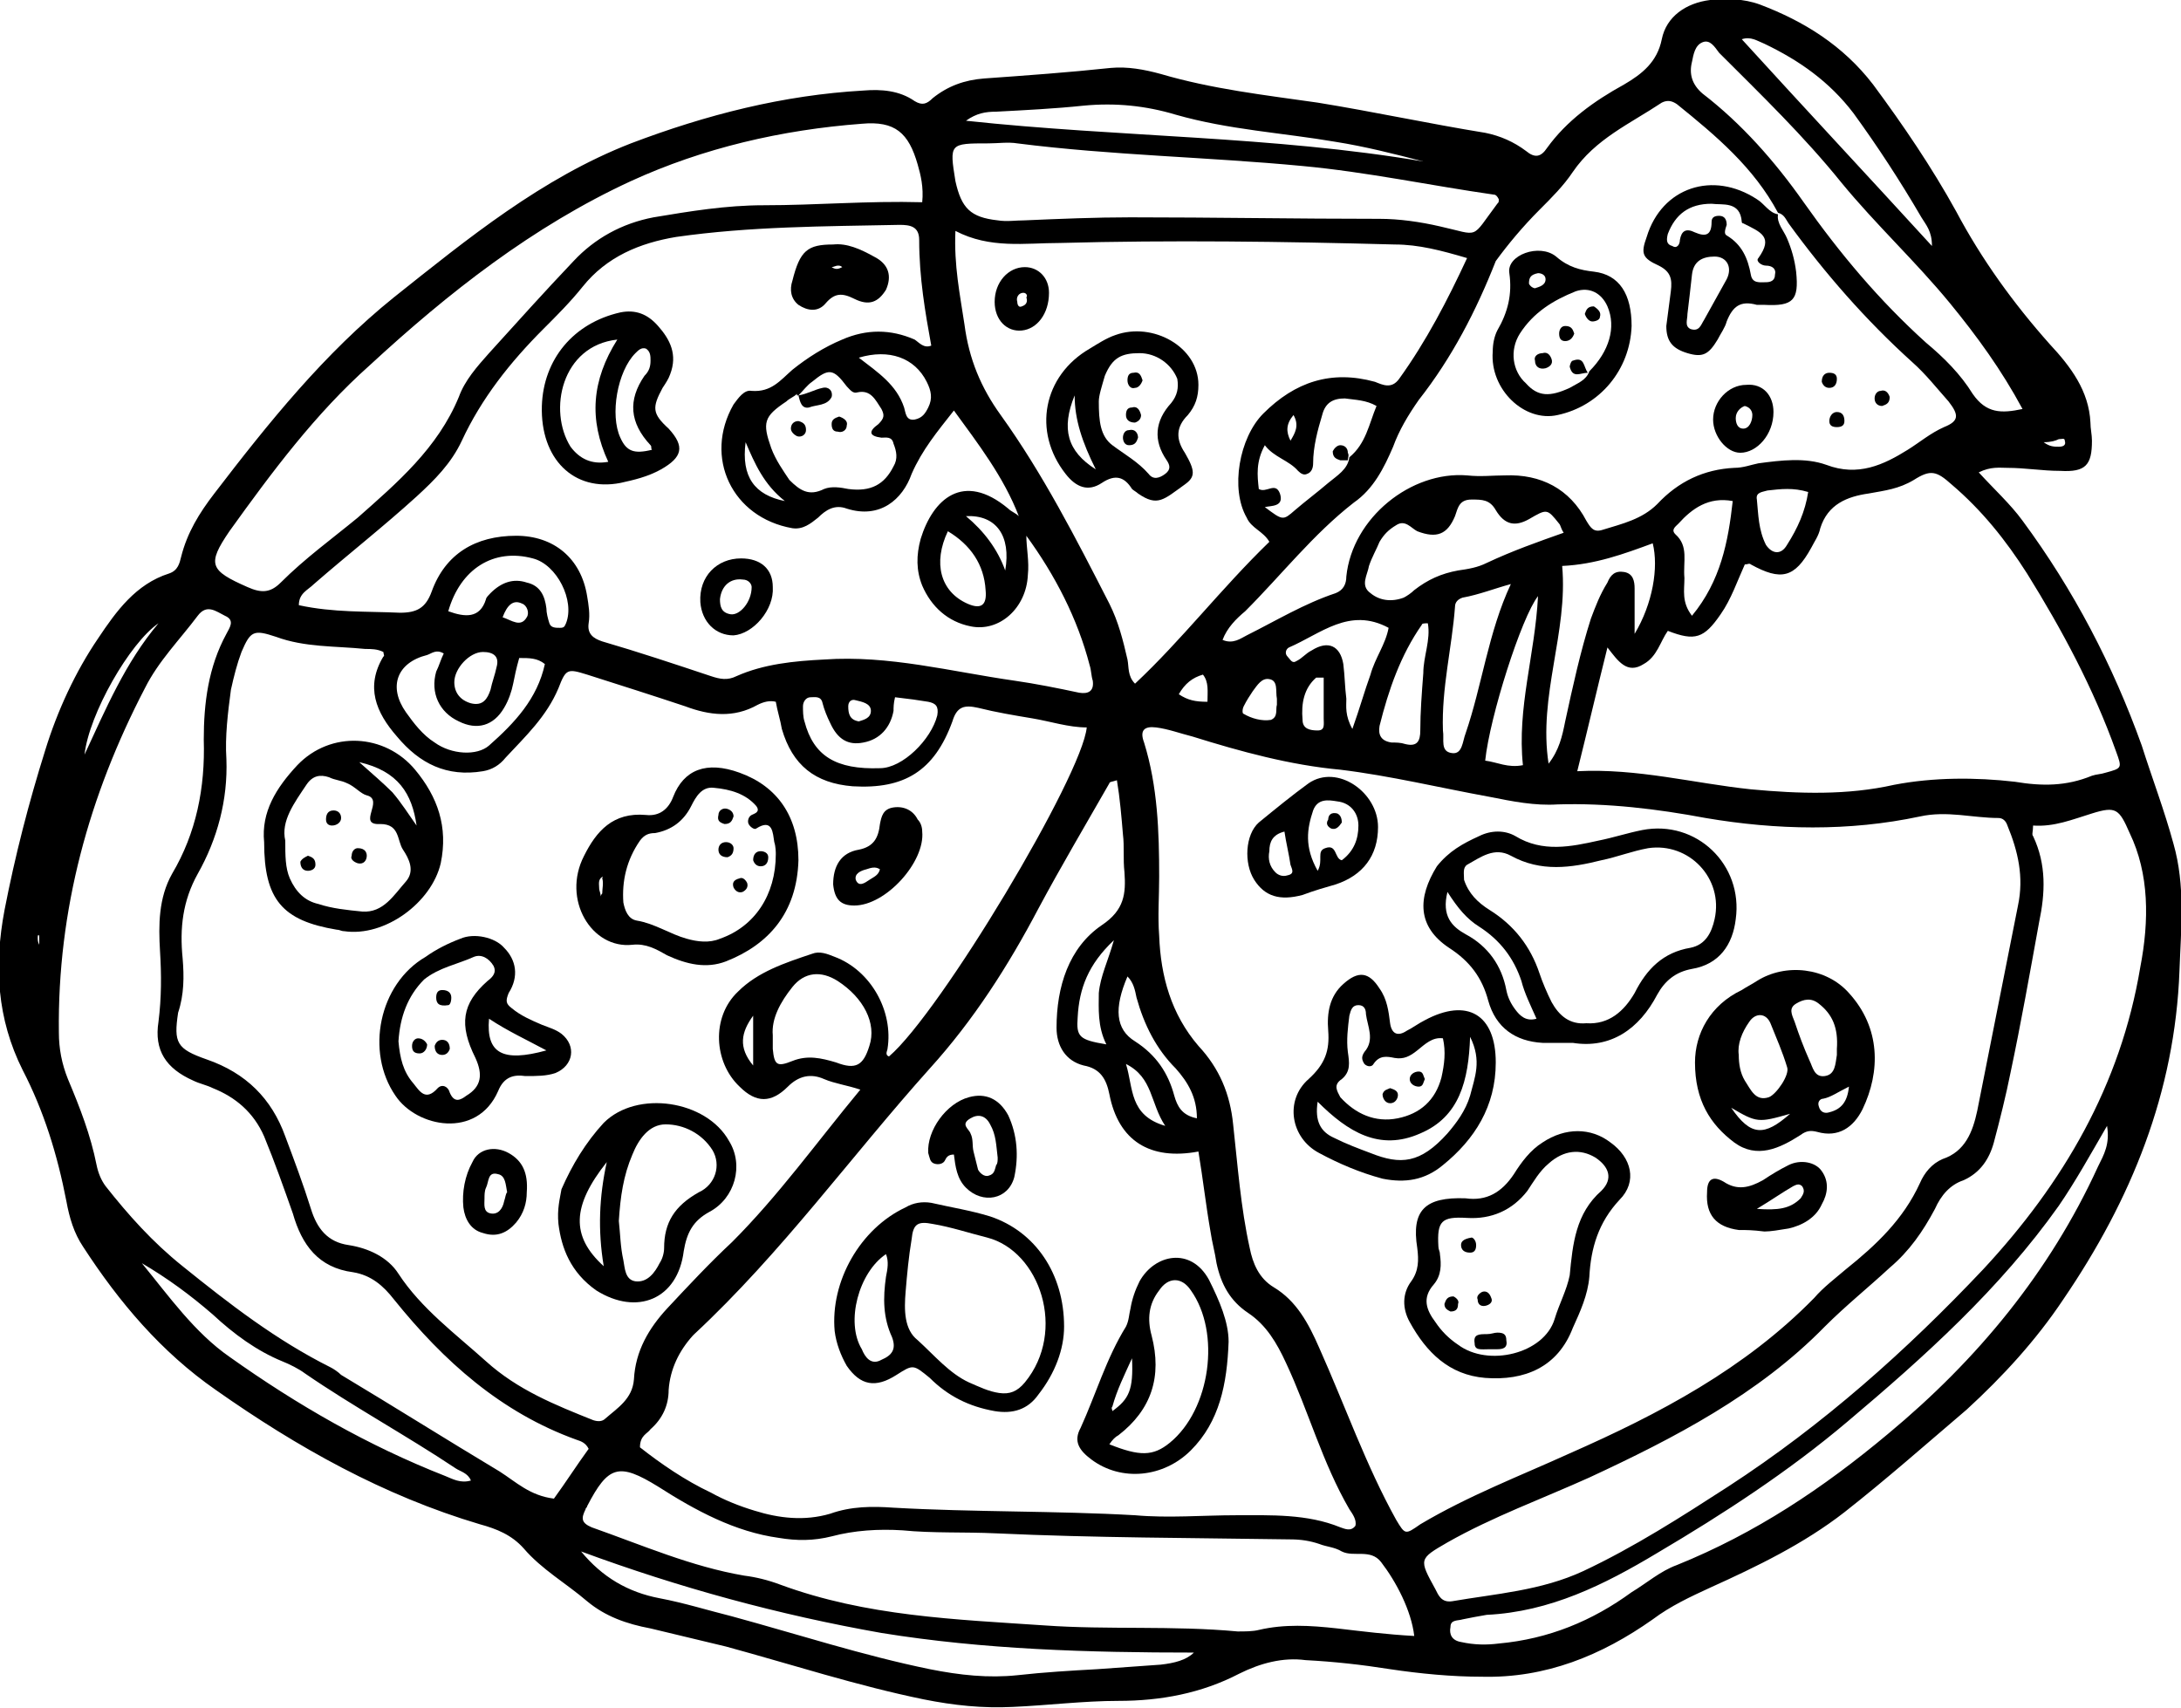 <?xml version="1.0" encoding="utf-8"?>
<!-- Generator: Adobe Illustrator 25.2.1, SVG Export Plug-In . SVG Version: 6.00 Build 0)  -->
<svg version="1.1" id="Ebene_1" xmlns="http://www.w3.org/2000/svg" xmlns:xlink="http://www.w3.org/1999/xlink" x="0px" y="0px"
	 width="144.5px" height="113.2px" viewBox="0 0 144.5 113.2" style="enable-background:new 0 0 144.5 113.2;" xml:space="preserve"
	>
<path d="M141.9,49.4c-1.9-5.3-4.5-10.3-7.9-14.9c-0.8-1.1-1.9-2.1-2.9-3.2c0.8-0.4,1.4-0.3,1.9-0.3c1.2,0,2.3,0.2,3.5,0.2
	c1.7,0.1,2.1-0.4,2.1-2c0-0.4-0.1-0.8-0.1-1.2c-0.1-2.1-1.3-3.7-2.7-5.2c-2.4-2.7-4.5-5.6-6.2-8.8c-1.6-2.9-3.5-5.7-5.5-8.4
	c-2-2.6-4.6-4.2-7.5-5.3c-1.1-0.4-2.2-0.4-3.3-0.3c-1.6,0.2-2.9,1.1-3.2,2.6c-0.3,1.5-1.3,2.3-2.5,3c-2,1.1-3.8,2.4-5.1,4.2
	c-0.4,0.6-0.8,0.7-1.4,0.2c-0.8-0.6-1.7-1-2.7-1.2C94.7,8.2,91,7.4,87.3,6.8c-3.5-0.5-7-0.9-10.4-1.9c-1.1-0.3-2.2-0.5-3.3-0.4
	C70.8,4.8,68,5,65.2,5.2c-1.3,0.1-2.4,0.5-3.4,1.3c-0.4,0.4-0.7,0.5-1.2,0.2c-1-0.7-2.2-0.8-3.4-0.7c-5.3,0.3-10.4,1.6-15.4,3.5
	c-5.9,2.3-10.8,6.3-15.7,10.2c-4.6,3.7-8.3,8.3-11.9,13c-1,1.3-1.8,2.6-2.2,4.2c-0.1,0.4-0.2,0.9-0.8,1.1c-2.2,0.7-3.5,2.5-4.7,4.3
	C5,44.5,3.8,47.1,3,49.7c-1.1,3.5-2,7-2.7,10.6c-0.7,3.7-0.5,7.2,1.2,10.6c1.4,2.7,2.3,5.6,2.9,8.7c0.2,1.1,0.5,2.1,1.1,3
	c2.4,3.7,5.2,7,8.8,9.5c5.4,3.8,11.1,7,17.5,8.9c1.1,0.3,2.1,0.7,2.9,1.6c1.2,1.4,2.8,2.3,4.2,3.5c1.2,1,2.6,1.5,4.2,1.8
	c1.7,0.4,3.3,0.8,5,1.2c4.4,1.2,8.7,2.6,13.1,3.5c2,0.4,3.9,0.6,5.9,0.5c2.3-0.1,4.7-0.4,7-0.4c2.8,0,5.5-0.5,8-1.8
	c1.4-0.7,2.9-1.1,4.4-0.9c1.9,0.1,3.7,0.3,5.6,0.6c2,0.3,4.1,0.5,6.1,0.5c4.2,0.1,7.9-1.4,11.3-3.8c1.2-0.9,2.5-1.5,3.8-2.1
	c3.1-1.4,6.2-2.9,8.9-5c2.8-2.2,5.4-4.5,8.1-6.8c2.4-2.2,4.6-4.6,6.4-7.3c4.5-6.6,7.4-13.7,7.7-21.8c0.1-2.8,0.4-5.6-0.4-8.4
	C143.4,53.7,142.6,51.6,141.9,49.4z M2.6,62.6C2.5,62.6,2.5,62.6,2.6,62.6c-0.1-0.2-0.1-0.3-0.1-0.5c0-0.2,0.1-0.2,0.1,0
	C2.6,62.3,2.6,62.4,2.6,62.6z M134.3,38c2.3,3.7,4.4,7.6,5.9,11.8c0.4,1.1,0.4,1.1-0.7,1.4c-0.3,0.1-0.6,0.1-0.9,0.2
	c-1.7,0.7-3.3,0.7-5.1,0.4c-2.6-0.3-5.4-0.3-8,0.2c-3.1,0.7-6.3,0.6-9.5,0.3c-3.8-0.4-7.5-1.4-11.5-1.2c0.7-2.8,1.3-5.4,2-8.2
	c0.7,0.9,1.3,1.8,2.4,1.1c0.9-0.5,1.1-1.5,1.6-2.2c1.8,0.7,2.4,0.5,3.5-1.1c0.7-1,1.1-2.2,1.6-3.3c0.2,0,0.3-0.1,0.4,0
	c2,1.1,2.9,0.9,4-1.1c0.2-0.4,0.5-0.8,0.6-1.3c0.5-1.6,1.8-2.1,3.2-2.3c1.1-0.2,2-0.3,3-0.9c1.1-0.7,1.5-0.6,2.5,0.3
	C131.3,33.8,132.9,35.8,134.3,38z M100.9,50.7c-1,0.2-1.7-0.2-2.5-0.3c0.3-2.9,2.4-9.5,3.5-10.9C101.7,43.4,100.5,46.9,100.9,50.7z
	 M96.4,40.2c0-0.3,0.2-0.5,0.5-0.6c1.1-0.2,2.1-0.6,3.2-0.9c-1.5,3.2-1.9,6.7-3,9.9c-0.2,0.5-0.2,1.4-0.9,1.3
	c-0.8-0.1-0.5-0.9-0.6-1.5C95.5,45.6,96.2,42.9,96.4,40.2z M98.5,37.3c-0.6,0.3-1.2,0.4-1.9,0.5c-1.1,0.2-2,0.6-2.9,1.3
	c-0.2,0.2-0.5,0.4-0.7,0.5c-0.8,0.3-1.6,0.2-2.2-0.3c-0.7-0.5-0.2-1.2-0.1-1.8c0.2-0.6,0.5-1.1,0.7-1.6c0.3-0.5,0.6-0.8,1.1-1.1
	c0.6-0.4,1,0.2,1.4,0.4c1.3,0.5,2,0.2,2.5-1c0.2-0.6,0.3-1.1,1.1-1.1c0.7,0,1.2,0,1.6,0.7c0.6,1,1.3,1.1,2.2,0.6
	c1.2-0.7,1.2-0.7,2,0.3c0.1,0.1,0.1,0.3,0.3,0.6C101.9,35.9,100.2,36.5,98.5,37.3z M86.9,43.1c-0.4,0.2-0.6,0.5-1,0.7
	c-0.3,0.2-0.4-0.1-0.6-0.3c-0.2-0.2-0.1-0.5,0.1-0.6c2.1-0.9,4-2.7,6.6-1.3c-0.2,1.1-0.9,2-1.2,3.1c-0.4,1.1-0.7,2.2-1.2,3.6
	c-0.5-0.9-0.4-1.5-0.4-2c-0.1-0.8-0.1-1.5-0.2-2.3C88.8,42.8,88,42.4,86.9,43.1z M87.3,48.4c-0.5,0-1-0.1-1-0.7
	c-0.1-1.1,0.1-2.1,0.9-2.8c0.2,0,0.3,0,0.5,0c0,0.9,0,1.8,0,2.7C87.7,48,87.8,48.4,87.3,48.4z M91.4,48.1c0.6-2.4,1.4-4.7,2.8-6.7
	c0-0.1,0.2-0.1,0.4-0.1c0.2,1.1-0.3,2.2-0.3,3.3c-0.1,1.3-0.2,2.6-0.2,3.8c0,0.7-0.2,1.1-1,0.9c-0.3-0.1-0.6-0.1-0.9-0.1
	C91.5,49.1,91.3,48.7,91.4,48.1z M103.5,37.5c2.2-0.1,4.1-0.8,6-1.5c0.4,1.6,0,4-1.2,6c0-1.2,0-2.1,0-3c0-0.5-0.1-1-0.7-1.1
	c-0.6-0.1-0.9,0.2-1.1,0.7c-0.5,0.8-0.8,1.6-1.1,2.4c-0.7,2.2-1.2,4.5-1.7,6.8c-0.2,1-0.4,1.9-1.1,2.8
	C101.9,46.1,103.9,41.9,103.5,37.5z M111,35.4c-0.3-0.3,0-0.5,0.2-0.7c0.9-1,2-1.8,3.6-1.5c-0.3,2.7-0.8,5.3-2.7,7.6
	c-0.7-0.9-0.5-1.7-0.5-2.5C111.5,37.2,111.9,36.2,111,35.4z M116.4,33.1c-0.1-0.5,0.4-0.5,0.7-0.6c0.9-0.1,1.7-0.2,2.7,0.1
	c-0.2,1.3-0.7,2.4-1.4,3.5c-0.4,0.7-1,0.6-1.4,0C116.5,35.1,116.5,34.1,116.4,33.1z M136.4,29.1c0.2,0,0.4-0.1,0.4,0.1
	c0.1,0.3-0.1,0.4-0.4,0.4c-0.3,0-0.6,0-1-0.3C135.9,29.3,136.2,29.2,136.4,29.1z M116.9,2.9c2.3,1.1,4.3,2.5,5.9,4.6
	c1.6,2.2,3.1,4.5,4.5,6.9c0.3,0.5,0.7,0.9,0.7,1.9c-4.3-4.7-8.5-9.2-12.6-13.7C116,2.4,116.4,2.7,116.9,2.9z M112.1,4.1
	c0.1-0.5,0.2-1.1,0.7-1.3c0.5-0.2,0.8,0.3,1.1,0.7c2.8,2.8,5.6,5.5,8.1,8.6c2.3,2.8,4.9,5.2,7.2,8c1.8,2.2,3.4,4.4,4.8,7
	c-1.4,0.3-2.4,0.3-3.3-1c-0.8-1.3-1.9-2.4-3.1-3.4c-3.1-2.8-5.7-5.9-8.1-9.3c-1.9-2.7-4.1-5.2-6.7-7.2
	C112.1,5.6,111.9,4.9,112.1,4.1z M102,13.9c0.8-0.8,1.6-1.6,2.2-2.5c1.5-2.2,3.8-3.2,5.9-4.6c0.4-0.2,0.7-0.1,1,0.1
	c2.6,2.1,5.1,4.2,6.7,7.2c0.4,0.1,0.5,0.4,0.7,0.7c2.4,3.3,5.1,6.4,8.2,9.2c0.9,0.8,1.6,1.7,2.4,2.6c0.7,0.9,0.7,1.3-0.3,1.7
	c-0.9,0.4-1.6,1-2.4,1.5c-1.6,1-3.3,1.8-5.4,1c-1.4-0.5-3-0.3-4.5-0.1c-0.5,0.1-1,0.3-1.6,0.3c-2,0.1-3.7,0.9-5.1,2.4
	c-1,1-2.3,1.3-3.6,1.7c-0.6,0.2-0.8-0.1-1.1-0.6c-1.1-2.1-3-3.1-5.4-3c-0.8,0-1.6,0.1-2.5,0c-3.7-0.3-7.6,2.8-8,6.7
	c0,0.5-0.2,0.9-0.7,1.1c-2.1,0.7-3.9,1.8-5.9,2.8c-0.4,0.2-0.9,0.6-1.6,0.3c0.3-0.8,0.9-1.4,1.5-1.9c2.4-2.4,4.5-5.1,7.2-7.2
	c1.3-0.9,2-2.3,2.6-3.7c0.4-1.1,1-2.1,1.7-3.1c2.2-2.8,3.8-5.9,5.1-9.2C99.9,16.2,100.9,15,102,13.9z M84.2,47.7
	c-0.6,0.1-1.3-0.1-1.8-0.4c-0.1,0-0.1-0.3,0-0.5c0.2-0.4,0.4-0.7,0.6-1c0.3-0.4,0.6-0.9,1.1-0.8c0.6,0.1,0.4,0.8,0.5,1.3
	c0,0.1,0,0.2,0,0.4C84.5,47,84.7,47.5,84.2,47.7z M75.2,45.3c-0.5-0.5-0.4-1.1-0.5-1.6c-0.3-1.3-0.6-2.5-1.2-3.7
	c-2.2-4.3-4.4-8.6-7.2-12.5c-1.3-1.8-2.1-3.7-2.4-6c-0.3-2-0.7-3.9-0.6-6.2c2.3,1.2,4.6,0.8,6.9,0.8c7.4-0.2,14.8-0.1,22.2,0.1
	c1.6,0,3.1,0.4,4.8,0.9c-1.3,2.8-2.7,5.5-4.5,8c-0.5,0.7-1.1,0.4-1.6,0.2c-2.9-0.8-5.3,0-7.4,2.1c-1.6,1.6-2.2,5-1.1,6.9
	c0.3,0.7,1.1,0.9,1.5,1.6C80.9,39,78.3,42.4,75.2,45.3z M80,46.5c-0.8,0-1.3-0.1-1.9-0.5c0.4-0.7,0.9-1.1,1.6-1.3
	C80.1,45.2,80,45.8,80,46.5z M12.1,63.5c-0.2-2,0-3.8,1-5.6c1.3-2.3,2-4.9,1.9-7.6c-0.1-1.5,0.1-3.1,0.3-4.6
	c0.2-0.9,0.4-1.7,0.7-2.5c0.6-1.4,0.8-1.5,2.3-1c1.9,0.7,3.9,0.6,5.9,0.8c0.4,0,0.8,0,1.2,0.2c0,0.1,0.1,0.3,0,0.3
	c-1.2,2-0.5,3.7,0.9,5.3c1.5,1.8,3.3,2.7,5.7,2.3c0.6-0.1,1.1-0.4,1.5-0.9c1.3-1.4,2.7-2.7,3.5-4.6c0.5-1.3,0.6-1.3,1.9-0.9
	c2.2,0.7,4.4,1.4,6.5,2.1c1.6,0.6,3.2,0.8,4.8-0.1c0.4-0.2,0.8-0.3,1.2-0.2c0.1,0.6,0.3,1.2,0.4,1.8c0.7,2.4,2.2,3.6,4.7,3.8
	c3.4,0.2,5.4-1,6.6-4.3c0.3-1,0.8-1.1,1.7-0.9c1.2,0.3,2.4,0.5,3.6,0.7c1.2,0.2,2.4,0.6,3.6,0.6c-0.3,3.2-9.7,18.9-13.1,21.8
	c-0.3-0.1-0.1-0.4-0.1-0.5c0.4-2.5-1.1-5.2-3.5-6.1c-0.5-0.2-1-0.4-1.5-0.2c-1.8,0.6-3.6,1.2-4.9,2.5c-1.8,1.7-1.6,4.7,0.1,6.3
	c1.1,1.1,2.1,1.1,3.2,0c0.7-0.7,1.5-0.9,2.4-0.5c0.7,0.3,1.5,0.4,2.4,0.7c-2.9,3.5-5.4,7-8.5,10.1c-1.5,1.4-2.9,2.9-4.3,4.4
	c-1.2,1.3-2.1,2.8-2.2,4.7c-0.1,1.3-1.1,1.9-1.9,2.6c-0.2,0.2-0.5,0.2-0.8,0.1c-2.5-1-5-2-7.1-3.9c-2-1.8-4.3-3.5-5.8-5.8
	c-0.7-1.1-2-1.7-3.3-1.9c-1.4-0.2-2.1-1.1-2.5-2.4c-0.5-1.6-1.1-3.2-1.7-4.8c-0.9-2.5-2.6-4.2-5.2-5.1c-2-0.7-2.2-1.1-1.9-3.1
	C12.2,65.9,12.2,64.7,12.1,63.5z M30.4,47.8c1.2,0.6,2.3,0.3,3-0.9c0.3-0.5,0.5-1.1,0.6-1.6c0.1-0.5,0.2-1,0.4-1.7
	c0.7,0,1.2,0,1.7,0.4c-0.5,2.3-2,3.9-3.7,5.4c-0.8,0.7-2.5,0.6-3.6-0.2c-0.8-0.5-1.4-1.3-1.9-2c-1.2-1.7-0.6-3.3,1.4-3.8
	c0.3-0.1,0.6-0.4,1.1-0.1c-0.2,0.4-0.3,0.8-0.5,1.2C28.5,45.9,29.1,47.2,30.4,47.8z M32.5,39.3c-0.1,0.1-0.3,0.3-0.3,0.4
	c-0.4,1.3-1.4,1.2-2.5,0.8c0.8-2.8,3-4.2,5.6-3.5c1.6,0.4,2.8,2.8,2.2,4.3c-0.1,0.2-0.1,0.3-0.4,0.3c-0.3,0-0.6,0-0.7-0.3
	c-0.1-0.3-0.2-0.7-0.2-1c-0.1-0.8-0.4-1.5-1.3-1.7C34,38.3,33.2,38.6,32.5,39.3z M34.9,40.9c-0.4,0.7-1,0.2-1.6,0
	c0.3-0.8,0.7-1.2,1.3-0.9C34.9,40.1,35.1,40.6,34.9,40.9z M32.9,44.2c-0.1,0.5-0.3,1-0.4,1.5c-0.2,0.6-0.5,1.1-1.3,0.9
	c-0.7-0.2-1.1-0.7-1.1-1.4c0-0.9,1-2,1.9-2C32.7,43.2,33.1,43.5,32.9,44.2z M57.2,49.2c1.1-0.2,1.8-1,2-2.1c0-0.2,0-0.5,0.1-0.9
	c0.9,0.1,1.6,0.2,2.2,0.3c0.5,0.1,0.7,0.3,0.6,0.9c-0.4,1.6-2.3,3.5-3.8,3.5c-2.9,0.1-4.4-0.8-5-3.1c-0.1-0.3-0.1-0.7-0.1-1
	c0-0.3,0.2-0.6,0.5-0.6c0.3,0,0.7-0.1,0.8,0.4c0.1,0.4,0.3,0.9,0.5,1.3C55.5,49,56.2,49.4,57.2,49.2z M56.2,46.8
	c0-0.3,0.2-0.5,0.5-0.4c0.4,0.1,1,0.2,1,0.7c0,0.5-0.5,0.6-0.8,0.7C56.3,47.7,56.2,47.3,56.2,46.8z M57.6,69.3
	c-0.4,1.3-0.9,1.6-2.2,1.1c-1-0.3-1.9-0.5-2.9-0.1c-1,0.4-1.2,0.3-1.3-0.8c0-0.2,0-0.5,0-0.9c-0.1-1.1,0.5-2.2,1.3-3.2
	c0.8-1,1.9-1.1,3-0.4C57.2,66.1,58.1,67.8,57.6,69.3z M49.9,70.6c-1-1.2-0.8-2.2,0-3.3C49.9,68.4,49.9,69.4,49.9,70.6z M43.1,94.7
	c0.8-0.7,1.2-1.6,1.2-2.6c0.1-1.4,0.7-2.6,1.6-3.6c0,0,0.1-0.1,0.1-0.1c5.8-5.4,10.4-11.8,15.6-17.6c2.9-3.2,5.2-6.8,7.2-10.6
	c1.5-2.8,3.1-5.5,4.7-8.3c0-0.1,0.2-0.1,0.5-0.2c0.2,1.2,0.3,2.4,0.4,3.6c0.1,0.8,0,1.6,0.1,2.5c0.1,1.4,0,2.5-1.5,3.5
	c-2.2,1.5-3,4.1-3,6.8c0,1.2,0.6,2.2,1.8,2.5c1.1,0.2,1.5,0.9,1.7,1.9c0.6,3.1,2.7,4.4,5.9,3.8c0.3,1.8,0.5,3.6,0.8,5.3
	c0.1,0.7,0.3,1.4,0.4,2.1c0.3,1.4,0.9,2.5,2.1,3.3c1.2,0.8,1.9,2,2.5,3.3c1.5,3.2,2.4,6.6,4.2,9.7c0.2,0.3,0.5,0.7,0.4,1.1
	c-0.3,0.4-0.7,0.2-1,0.1c-2.2-0.9-4.6-0.8-6.9-0.8c-2.2,0-4.5,0.2-6.7,0c-5.3-0.3-10.7-0.2-16-0.5c-1.4-0.1-2.8-0.1-4.2,0.4
	c-1.7,0.5-3.4,0.3-5-0.2c-1-0.3-2-0.7-2.9-1.2c-1.7-0.8-3.3-1.9-4.7-3C42.4,95.1,42.9,95,43.1,94.7z M73.3,69.2
	c-1.8-0.3-2-0.5-1.9-1.8c0.1-1.9,0.7-3.5,2.4-5.1c-0.4,1.4-0.9,2.4-1,3.5C72.8,66.8,72.7,68,73.3,69.2z M74.6,70.5
	c1.8,0.9,1.6,2.6,2.6,4.1C74.8,73.9,75.1,72.1,74.6,70.5z M77.8,72.6c-0.4-1.5-1.2-2.7-2.6-3.6c-1.3-0.8-1.4-2.2-0.5-4.3
	c0.4,0.4,0.5,0.9,0.6,1.4c0.5,1.8,1.3,3.4,2.6,4.7c0.8,0.9,1.4,1.9,1.4,3.3C78.3,73.9,78,73.3,77.8,72.6z M84.8,32.7
	c-0.3-0.8-0.9,0-1.4-0.3c-0.1-0.9-0.2-1.8,0.4-2.9c0.6,0.8,1.6,1,2.2,1.7c0.2,0.2,0.4,0.3,0.6,0.2c0.3-0.1,0.4-0.4,0.4-0.7
	c0-1.1,0.3-2.2,0.6-3.2c0.2-0.8,0.7-1.1,1.5-1.1c0.7,0.1,1.4,0.1,2.1,0.5c-0.5,1.2-0.7,2.5-1.8,3.4c-0.1,0.8-0.8,1.2-1.4,1.7
	c-0.7,0.6-1.5,1.2-2.2,1.8c-0.8,0.7-0.8,0.7-2-0.2C84.2,33.5,85.1,33.6,84.8,32.7z M85.7,27.5c0.4,0.7,0.1,1.2-0.2,1.7
	C85.2,28.6,85.2,28.1,85.7,27.5z M66,7.4c1.9-0.1,3.9-0.2,5.8-0.4c2.1-0.2,4.1,0,6.1,0.6c3.5,1,7.1,1.2,10.6,1.8
	c1.9,0.3,3.9,0.8,5.8,1.3C84.3,9,74.2,9.1,64,8C64.7,7.5,65.3,7.4,66,7.4z M65.5,9.5c0.6,0,1.3-0.1,1.9,0c6.3,0.8,12.6,0.9,18.9,1.5
	c4.3,0.4,8.5,1.3,12.7,1.9c0.1,0,0.2,0.1,0.3,0.3c0,0.2,0,0.2-0.1,0.3c-1.8,2.4-1.1,2.1-3.8,1.5c-1.3-0.3-2.7-0.5-4-0.5
	c-5.5,0-11-0.1-16.5-0.1c-2.3,0-4.7,0.1-7,0.2c-0.6,0-1.2,0.1-1.8,0c-1.8-0.2-2.4-0.8-2.8-2.6C62.9,9.5,62.9,9.5,65.5,9.5z
	 M61.7,22.9c-0.5,0.2-0.8-0.2-1.1-0.4c-1.6-0.7-3.2-0.7-4.8,0c-1.2,0.5-2.3,1.2-3.3,2c-0.8,0.7-1.4,1.5-2.7,1.4
	c-0.5-0.1-0.9,0.5-1.2,0.9c-2,3.5-0.1,7.5,3.9,8.2c0.7,0.1,1.2-0.3,1.7-0.7c0.5-0.5,1.1-0.9,1.9-0.6c2.2,0.7,3.7-0.6,4.3-2.3
	c0.7-1.6,1.7-2.8,2.8-4.2c1.6,2.2,3.3,4.4,4.3,7c-0.2-0.2-0.5-0.3-0.7-0.5c-3-2.5-5-0.6-5.8,2c-0.3,1.1-0.3,2.1,0.1,3.1
	c0.6,1.4,1.7,2.4,3.2,2.7c1.9,0.4,3.7-1.2,3.8-3.4c0.1-0.9-0.1-1.8-0.1-2.6c1.9,2.6,3.4,5.5,4.2,8.6c0.1,0.3,0.1,0.7,0.2,1
	c0.1,0.7-0.3,0.9-0.9,0.8c-1.4-0.3-2.9-0.6-4.3-0.8c-4.2-0.6-8.3-1.7-12.6-1.4c-2,0.1-4,0.3-5.8,1.1c-0.6,0.3-1.1,0.2-1.7,0
	c-2.4-0.8-4.8-1.6-7.2-2.3c-0.6-0.2-1-0.5-0.9-1.2c0.1-0.6,0-1.2-0.1-1.8c-0.4-2.5-2.2-4-4.7-4c-2.7,0-4.7,1.2-5.6,3.7
	c-0.4,1.1-1,1.4-2.1,1.4c-2.2-0.1-4.4,0-6.7-0.5c0-0.8,0.6-1,1-1.4c2.3-2,4.6-3.8,6.8-5.8c1.2-1.1,2.3-2.2,3-3.7
	c1.3-2.8,3.2-5.2,5.4-7.4c0.9-0.9,1.8-1.8,2.6-2.8c1.6-2,3.8-2.9,6.2-3.3c4.9-0.7,9.8-0.7,14.8-0.8c0.7,0,1.3,0.1,1.3,1
	C60.9,18.4,61.3,20.7,61.7,22.9z M51.1,29.7c-0.6-1.7-0.5-2.1,1-3.1c0.2-0.2,0.5-0.3,0.7-0.5c0,0,0,0.1,0,0.1c0,0,0,0,0.1,0
	c0,0,0,0,0,0c0.3-0.3,0.6-0.7,0.9-0.9c1.1-0.9,1.4-0.9,2.3,0.3c0.2,0.2,0.4,0.5,0.7,0.4c0.9-0.2,1.2,0.5,1.6,1.1
	c0.2,0.4,0.2,0.6-0.2,1c-0.7,0.5-0.6,0.8,0.2,0.9c0.3,0,0.7-0.1,0.8,0.4c0.2,0.5,0.3,1,0,1.5c-0.6,1.2-1.5,1.7-3,1.5
	c-0.5-0.1-1.1-0.2-1.6,0c-1,0.5-1.6,0.1-2.3-0.6C51.9,31.2,51.4,30.5,51.1,29.7z M52,33.2c-2-0.4-2.9-1.6-2.6-3.9
	C50,30.7,50.6,32.1,52,33.2z M56.9,23.7c2-0.6,3.7,0,4.5,1.6c0.3,0.6,0.4,1.1,0.1,1.7c-0.2,0.4-0.4,0.7-0.9,0.8
	c-0.6,0.1-0.6-0.5-0.7-0.8C59.4,25.5,58.2,24.7,56.9,23.7z M64,34.2c2-0.1,3,1.3,2.6,3.6C66.1,36.4,65.2,35.2,64,34.2z M64.1,40
	c-1.8-0.8-2.3-2.7-1.3-4.8c1.5,0.9,2.4,2.2,2.5,3.9C65.4,40.1,65,40.4,64.1,40z M15.2,35.2c2.8-3.9,5.7-7.8,9.3-11
	C29.7,19.4,35.3,15,41.8,12c4.8-2.2,10-3.4,15.3-3.8c2.2-0.2,3.1,0.6,3.7,2.7c0.2,0.7,0.4,1.5,0.3,2.5c-3.6-0.1-7,0.2-10.5,0.2
	c-2.5,0-4.9,0.4-7.3,0.8c-2.1,0.4-3.9,1.4-5.3,2.9c-1.9,2-3.7,4-5.6,6.1c-0.8,0.9-1.6,1.8-2,2.9c-1.4,3.4-4.1,5.7-6.7,8
	c-1.7,1.4-3.5,2.7-5.1,4.3c-0.7,0.7-1.3,0.7-2.2,0.3C13.9,37.8,13.7,37.4,15.2,35.2z M10.5,41.3c-2.2,2.6-3.5,5.7-4.9,8.7
	C5.9,47.3,8.6,42.6,10.5,41.3z M29.5,97.8c-5.1-2-9.8-4.7-14.3-7.9c-2.3-1.6-4-4-5.8-6.2c1.7,1,3.2,2.1,4.7,3.4
	c1.4,1.3,2.9,2.4,4.6,3.1c0.5,0.2,1.1,0.5,1.5,0.8c3.2,2.2,6.7,4.1,10,6.3c0.3,0.2,0.8,0.3,1,0.8C30.5,98.3,30,98,29.5,97.8z
	 M33.1,97.5c-3.5-2.1-7-4.3-10.5-6.4c-0.2-0.2-0.5-0.4-0.7-0.5c-3.6-1.8-6.7-4.2-9.8-6.7c-2-1.6-3.6-3.4-5.1-5.3
	c-0.3-0.4-0.5-0.9-0.6-1.4c-0.4-2-1.1-3.8-1.9-5.7c-0.4-1-0.6-2-0.6-3.1c-0.1-8.1,2-15.7,5.7-22.8c0.9-1.8,2.3-3.2,3.5-4.8
	c0.6-0.8,1.2-0.3,1.8,0c0.7,0.3,0.3,0.8,0.1,1.2c-1.2,2.2-1.5,4.6-1.5,7c0.1,3.2-0.5,6.2-2.1,8.9c-0.9,1.6-0.9,3.4-0.8,5.1
	c0.1,1.6,0.1,3.1-0.1,4.7c-0.3,1.9,0.5,3.1,2.3,3.9c0.4,0.2,0.9,0.3,1.3,0.5c1.5,0.6,2.7,1.6,3.4,3.2c0.7,1.7,1.3,3.4,1.9,5.1
	c0.6,2.1,1.7,3.6,4,3.9c1.2,0.2,2,0.9,2.7,1.8c3.3,4.1,7.1,7.5,12.1,9.3c0.3,0.1,0.6,0.2,0.8,0.6c-0.8,1.1-1.5,2.2-2.3,3.3
	C35.1,99.1,34.2,98.2,33.1,97.5z M76.9,110.3c-1.4,0.1-2.8,0.2-4.2,0.3c-1.8,0.1-3.5,0.2-5.3,0.4c-1.9,0.2-3.8,0-5.8-0.4
	c-4.4-0.9-8.7-2.3-13.1-3.5c-1.6-0.4-3.2-0.9-4.8-1.2c-2.1-0.4-3.8-1.4-5.2-3.1c6.5,2.4,13.1,4.2,19.9,5.4
	c6.8,1.1,13.7,1.3,20.7,1.3C78.6,110,77.8,110.2,76.9,110.3z M88.6,107.9c-1.8-0.2-3.5-0.3-5.2,0.1c-0.4,0.1-0.9,0.1-1.4,0.1
	c-4.3-0.4-8.6-0.1-12.8-0.4c-5.9-0.4-11.8-0.6-17.5-2.7c-0.8-0.3-1.6-0.5-2.4-0.6c-3.5-0.6-6.7-2-10.1-3.2c-0.7-0.3-0.7-0.6-0.4-1.2
	c0-0.1,0.1-0.1,0.1-0.2c1.4-2.7,2.1-2.9,4.7-1.3c2.5,1.6,5.1,3,8,3.4c1.2,0.2,2.3,0.2,3.5-0.1c1.5-0.4,3.1-0.5,4.7-0.4
	c2,0.2,4.1,0.1,6.2,0.2c6.5,0.3,13,0.3,19.5,0.4c0.7,0,1.3,0.1,1.9,0.3c0.5,0.2,1,0.2,1.5,0.5c0.8,0.4,1.9-0.2,2.6,0.7
	c1,1.3,2,3.2,2.2,4.9C91.9,108.3,90.3,108.1,88.6,107.9z M92.5,100.7c-2-3.6-3.4-7.6-5.1-11.4c-0.7-1.6-1.5-3.1-3-4
	c-1-0.6-1.4-1.6-1.6-2.6c-0.6-2.7-0.8-5.5-1.1-8.2c-0.2-2-0.9-3.7-2.3-5.2c-1.8-2.1-2.5-4.6-2.6-7.3c-0.1-1.3,0-2.6,0-3.9
	c0-3-0.1-6-1-8.9c-0.3-0.8,0-1.1,0.8-1c0.8,0.1,1.6,0.4,2.4,0.6c3.2,1,6.5,1.9,9.8,2.2c3.3,0.4,6.6,1.2,9.9,1.8
	c1.5,0.3,3,0.6,4.5,0.5c3.3-0.1,6.6,0.3,9.8,0.9c4.7,0.8,9.5,0.9,14.2-0.1c1.8-0.4,3.5,0.1,5.2,0.1c0.3,0,0.5,0.2,0.6,0.5
	c0.7,1.7,1.1,3.4,0.7,5.3c-0.9,4.5-1.8,9.1-2.7,13.6c-0.3,1.4-0.8,2.7-2.3,3.2c-0.7,0.3-1.2,0.9-1.5,1.6c-1.1,2.4-2.9,4.1-4.9,5.7
	c-0.7,0.6-1.5,1.2-2.1,1.9c-4.6,4.7-10.3,7.7-16.2,10.3c-3.3,1.5-6.7,2.8-9.9,4.7C93.1,101.7,93.1,101.7,92.5,100.7z M139,77.3
	c-3.2,7-8,12.8-13.9,17.7c-4.3,3.6-8.8,6.6-14,8.7c-1.1,0.4-2,1.2-3,1.8c-2.6,1.9-5.5,3.1-8.8,3.4c-0.8,0.1-1.6,0.1-2.5-0.1
	c-0.6-0.1-0.8-0.5-0.7-1c0-0.5,0.5-0.4,0.8-0.5c0.5-0.1,1-0.2,1.6-0.3c4.2-0.2,7.8-2,11.3-4.1c4.4-2.6,8.7-5.4,12.6-8.7
	c5.1-4.3,10.1-8.8,14-14.3c1.1-1.6,2.1-3.4,3.2-5.3C139.8,75.8,139.4,76.5,139,77.3z M141.8,64.1c-1.3,7.8-5.1,14.3-10.4,20
	c-5.1,5.4-10.6,10.3-16.9,14.4c-3.1,2-6.2,4-9.6,5.6c-2.8,1.3-5.8,1.5-8.7,2c-0.7,0.1-0.9-0.4-1.1-0.8c-1.1-2-1.1-2,0.8-3.1
	c3-1.7,6.3-2.9,9.4-4.3c5.6-2.6,11.2-5.5,15.6-10c1.4-1.4,2.9-2.6,4.3-3.9c1.3-1.1,2.2-2.4,3-3.9c0.4-0.9,1-1.6,1.9-1.9
	c1.1-0.5,1.7-1.4,2-2.5c0.4-1.5,0.8-3.1,1.1-4.6c0.7-3.3,1.3-6.7,1.9-10c0.4-1.9,0.5-3.8-0.4-5.7c-0.1-0.1,0-0.3,0-0.7
	c1.4,0.1,2.6-0.4,3.9-0.8c1.6-0.5,1.8-0.3,2.5,1.3C142.4,57.9,142.4,61,141.8,64.1z"/>
<path d="M89.2,30.6C89.3,30.5,89.3,30.5,89.2,30.6C89.3,30.5,89.3,30.5,89.2,30.6L89.2,30.6z"/>
<path d="M96,62.8c1.4,0.9,2.2,2,2.6,3.5c0.5,1.8,1.8,2.7,3.6,2.8c0.6,0,1.2,0,2,0c2.5,0.4,4.4-0.9,5.6-3.2c0.5-0.9,1.2-1.5,2.3-1.7
	c1.8-0.3,2.7-1.6,2.9-3.3c0.5-3.6-2.6-6.6-6.2-5.9c-1,0.2-1.9,0.5-2.9,0.7c-1.8,0.4-3.7,0.8-5.5-0.3c-0.7-0.4-1.6-0.4-2.4,0
	c-1.1,0.5-2,1-2.8,2C93.9,59.5,93.9,61.4,96,62.8z M97.2,57.3c0.9-0.5,1.8-1.2,2.9-0.6c2,1.1,4,0.8,6,0.3c1-0.2,2-0.6,3.1-0.8
	c2.7-0.4,5,2,4.4,4.7c-0.2,0.9-0.6,1.7-1.6,1.9c-1.8,0.3-2.9,1.4-3.7,3c-0.7,1.2-1.7,2.1-3.2,2c-1.1,0.1-1.8-0.5-2.3-1.4
	c-0.3-0.6-0.6-1.3-0.8-1.9c-0.6-1.8-1.7-3.2-3.3-4.2c-0.8-0.5-1.4-1.1-1.7-2C97,57.9,96.9,57.5,97.2,57.3z M95.9,59.1
	c0.7,1.1,1.3,1.8,2.1,2.3c1.4,0.9,2.3,2.1,2.8,3.6c0.2,0.8,0.6,1.6,1,2.5c-0.7,0.2-1.1-0.2-1.4-0.6c-0.3-0.4-0.5-0.8-0.6-1.3
	c-0.3-1.6-1.2-2.9-2.7-3.7C96.2,61.4,95.5,60.7,95.9,59.1z"/>
<path d="M112.3,70.4c0,2.5,1,4.1,2.6,5.3c1.5,1.1,3,0.4,4.4-0.5c0.4-0.3,0.7-0.3,1.1-0.2c1.4,0.4,2.4-0.3,3-1.5
	c1.2-2.5,1.2-5.4-0.9-7.7c-1.5-1.7-4.2-2-6.1-0.8c-0.3,0.2-0.7,0.4-1,0.6C113.3,66.6,112.3,68.5,112.3,70.4z M121.2,73.7
	c-0.3,0.1-0.6,0-0.7-0.4c-0.1-0.3,0.1-0.5,0.3-0.5c0.5-0.1,0.9-0.4,1.7-0.8C122.4,73,122,73.5,121.2,73.7z M119,66.5
	c0.5-0.3,1-0.4,1.5,0c0.9,0.7,1.3,1.6,1.2,3c0-0.1,0,0.2,0,0.4c-0.1,0.6-0.1,1.3-0.8,1.4c-0.7,0.1-0.8-0.6-1-1
	c-0.4-0.9-0.7-1.7-1-2.6C118.7,67.2,118.5,66.8,119,66.5z M115.9,67.7c0.4-0.6,1.1-0.6,1.4,0.1c0.4,1,0.8,1.9,1.1,2.9
	c0.2,0.5-0.7,1.8-1.2,2c-0.9,0.3-1.2-0.5-1.6-1.1c-0.3-0.5-0.4-1.1-0.4-1.7C115.1,69.2,115.4,68.4,115.9,67.7z M118.6,73.8
	c-1.7,1.5-2.6,1.5-3.9-0.4C116.4,74.4,116.5,74.4,118.6,73.8z"/>
<path d="M99.1,70.4c0-3.2-1.9-4.3-4.7-2.8c-0.4,0.2-0.8,0.5-1.2,0.7c-0.6,0.4-1,0.2-1.1-0.5c-0.1-0.8-0.2-1.6-0.7-2.3
	c-0.7-1.1-1.4-1.2-2.4-0.3c-0.9,0.8-1.1,1.9-1,3.1c0.1,1.3-0.2,2.2-1.3,3.2c-1.6,1.4-1.2,3.9,0.7,4.9c1.3,0.7,2.7,1.3,4.2,1.7
	c1.5,0.3,2.8,0.1,4-0.9C97.7,75.5,99.1,73.3,99.1,70.4z M88.9,71.5c0.6-0.5,0.5-1.1,0.4-1.8c-0.1-0.8,0-1.6,0.1-2.4
	c0.1-0.4,0.2-0.7,0.6-0.7c0.4,0,0.5,0.3,0.5,0.6c0.1,0.8,0.6,1.7-0.1,2.5c-0.2,0.3-0.2,0.5,0,0.8c0.2,0.2,0.5,0.2,0.6,0
	c0.4-0.6,0.9-0.5,1.4-0.4c0.6,0.1,1-0.1,1.5-0.5c0.5-0.4,1-0.9,1.7-0.8c0.2,0.9,0.1,1.7-0.1,2.6c-0.4,1.5-1.4,2.4-2.9,2.7
	c-1.5,0.3-2.8-0.3-3.8-1.4C88.6,72.3,88.3,71.9,88.9,71.5z M90.8,76.4c-0.8-0.3-1.6-0.6-2.4-1c-0.9-0.4-1.3-1.1-1.1-2.4
	c2,2,4.1,3.3,6.8,2.1c2.6-1.1,3.2-3.5,3.3-6.4c0.8,1.6,0.3,2.7,0,3.9c-0.3,1-0.9,1.8-1.5,2.5C94.1,77.1,92.8,77.2,90.8,76.4z"/>
<path d="M105.3,84.6c0.1-1.9,0.6-3.6,2-5.1c1.2-1.2,0.8-2.8-0.6-3.8c-1.3-1-3-1-4.5,0c-0.8,0.5-1.4,1.3-1.9,2.1
	c-0.8,1.2-1.8,1.8-3.2,1.6c-2.7-0.1-3.6,0.8-3.2,3.3c0.1,0.8,0.1,1.5-0.4,2.2c-0.6,0.8-0.6,1.8-0.1,2.7c1.1,2,2.6,3.5,5,3.7
	c2.6,0.2,4.8-0.7,5.8-3.3C104.7,86.9,105.2,85.8,105.3,84.6z M103,87.4c-0.7,2.3-4.4,3.2-6.4,1.7c-0.6-0.4-1.1-0.9-1.5-1.5
	c-0.6-0.8-0.9-1.6-0.1-2.5c0.5-0.6,0.5-1.3,0.4-2c0-0.2-0.1-0.3-0.1-0.5c-0.1-1.7,0.2-2,1.9-1.9c1.6,0.1,3-0.5,4-1.8
	c0.4-0.6,0.8-1.3,1.4-1.8c1-0.9,2.1-1,3.1-0.4c0.9,0.6,1.2,1.4,0.4,2.2c-1.7,1.5-1.9,3.5-2.1,5.6C103.8,85.5,103.3,86.4,103,87.4z"
	/>
<path d="M88.5,58.6c1.8-0.6,2.8-1.9,2.8-3.8c0-2.3-2.7-4.2-4.6-2.9c-1.1,0.8-2.2,1.7-3.3,2.6c-0.9,0.8-1,2.7-0.3,3.8
	c0.7,1.1,1.7,1.4,3.2,1C87.1,59,87.8,58.8,88.5,58.6z M87,53.7c0.3-0.8,1-0.7,1.6-0.6c0.9,0.1,1.4,0.8,1.4,1.6
	c0,0.9-0.3,1.7-1.1,2.3c-0.5-0.1-0.3-1.1-1.1-0.8c-0.6,0.2-0.1,0.8-0.5,1.5C86.4,56.1,86.6,54.9,87,53.7z M85.3,58
	c-0.3,0.1-0.6,0-0.8-0.2c-0.4-0.4-0.5-0.9-0.4-1.4c0-0.6,0.2-1.1,1-1.3c0.1,0.7,0.3,1.5,0.4,2.2C85.6,57.6,85.8,57.9,85.3,58z"/>
<path d="M118.5,77.2c-0.6,0.3-1.1,0.6-1.7,1c-0.9,0.5-1.7,0.7-2.6,0.1c-0.7-0.4-1.1-0.2-1.1,0.7c-0.1,1.5,0.6,2.3,2.1,2.5
	c0.5,0,0.9,0,1.7,0.1c0.4,0,1-0.1,1.6-0.2c0.9-0.2,1.8-0.7,2.2-1.6c0.4-0.7,0.5-1.5,0-2.2C120.3,77,119.3,76.8,118.5,77.2z
	 M119.3,79.4c-0.7,0.7-1.5,0.8-2.9,0.7c1-0.6,1.7-1.1,2.4-1.5c0.2-0.1,0.4-0.2,0.6,0C119.6,78.9,119.5,79.1,119.3,79.4z"/>
<path d="M41.9,62.6c0.9-0.1,1.6,0.3,2.3,0.7c1.3,0.6,2.6,0.9,3.9,0.4c2.8-1.1,4.7-3.2,4.8-6.7c0-2.9-1.4-4.9-3.9-5.8
	c-2.2-0.8-3.7-0.2-4.4,1.6c-0.3,0.8-0.9,1.3-1.8,1.2c-2.2-0.2-3.3,1.1-4.1,2.7C37.2,59.6,39.2,62.9,41.9,62.6z M42.4,55.7
	c0.3-0.4,0.6-0.5,1-0.5c1.1-0.2,1.9-0.8,2.4-1.8c0.3-0.6,0.7-1.3,1.5-1.2c1.1,0.1,2.1,0.4,2.8,1.2c0.3,0.4-0.1,0.5-0.3,0.6
	c-0.2,0.1-0.3,0.4-0.2,0.6c0.1,0.2,0.4,0.4,0.5,0.3c1.1-0.7,1.1,0.3,1.2,0.9c0.1,0.3,0.1,0.7,0.1,0.8c0,2.7-1.4,4.8-3.7,5.6
	c-0.7,0.3-1.5,0.2-2.2,0c-1.1-0.3-2.1-1-3.3-1.2c-0.6-0.1-0.8-0.7-0.9-1.2C41.2,58.4,41.5,57,42.4,55.7z M39.9,58.1
	C39.9,58.1,39.9,58.1,39.9,58.1c0.1,0,0,0,0,0.1c0.1,0.3,0,0.7,0,1c0,0-0.1,0.1-0.1,0.2c0-0.2-0.1-0.4-0.1-0.5
	C39.7,58.6,39.6,58.3,39.9,58.1z"/>
<path d="M37,81.1c0.2,1.6,0.8,3.2,2.5,4.4c2.7,1.7,5.4,0.6,5.8-2.6c0.2-1.2,0.6-2,1.7-2.6c1.7-0.9,2.3-3.1,1.3-4.7
	c-1.5-2.7-6.1-3.4-8.3-1.2c-1.2,1.3-2.1,2.8-2.8,4.4C37.1,79.4,36.9,80.1,37,81.1z M41.9,76.5c0.4-1,1.1-2,2.2-2
	c1.2,0,2.4,0.6,3.1,1.7c0.6,1,0.2,2.3-0.9,2.8C44.7,79.9,44,81,44,82.7c0,0.3-0.1,0.7-0.3,1c-0.3,0.6-0.8,1.3-1.6,1.2
	c-0.7-0.1-0.7-0.9-0.8-1.4c-0.2-0.9-0.2-1.7-0.3-2.6C41.1,79.3,41.3,77.9,41.9,76.5z M40.2,77c-0.5,2.3-0.6,4.5-0.2,6.9
	C37.8,81.9,37.9,79.9,40.2,77z"/>
<path d="M22.3,61.6c0.2,0,0.3,0.1,0.5,0.1c2.7,0.4,5.8-1.9,6.4-4.5c0.5-2.4-0.2-4.4-1.7-6.2c-2-2.4-5.6-2.6-7.8-0.3
	c-1.4,1.5-2.4,3.1-2.2,5.1C17.5,59.6,18.7,61,22.3,61.6z M27.6,54.7c-0.5-0.7-1-1.5-1.6-2.2c-0.6-0.6-1.3-1.2-2.2-2
	C26.4,51.1,27.3,52.6,27.6,54.7z M20.3,52c0.4-0.6,0.9-0.7,1.5-0.5c0.4,0.2,0.8,0.2,1.2,0.4c0.5,0.2,0.9,0.7,1.3,0.8
	c1.2,0.3-0.7,2,0.9,1.9c1.3,0,1.1,1.1,1.5,1.7c0.4,0.6,0.8,1.4,0.2,2.1c-0.8,0.9-1.5,2.1-2.9,2c-1-0.1-2-0.2-2.9-0.5
	c-0.9-0.2-1.5-0.8-1.9-1.7c-0.3-0.7-0.3-1.5-0.3-2.5C18.6,54.4,19.5,53.2,20.3,52z"/>
<path d="M26.2,72.6c1.4,2.1,5.4,2.9,6.8-0.3c0.4-1,1.1-1.1,1.8-1c0.8,0,1.4,0,2-0.2c1.2-0.5,1.4-1.8,0.4-2.6
	c-0.4-0.3-0.8-0.4-1.3-0.6c-0.7-0.3-1.4-0.6-2-1.1c-0.4-0.3-0.4-0.5-0.2-1c0.7-1.1,0.5-2.2-0.3-3c-0.6-0.7-2-1-2.9-0.6
	c-0.8,0.3-1.6,0.7-2.3,1.2C25.1,65.2,24.2,69.7,26.2,72.6z M36.2,69.6c-2.9,0.8-4,0.2-3.8-2.1C33.6,68.3,34.9,68.9,36.2,69.6z
	 M31.4,63.4c0.5-0.2,1,0.1,1.3,0.6c0.2,0.4,0,0.7-0.4,1c-1.7,1.5-1.9,2.9-0.8,5.1c0.5,1.1,0.4,1.9-0.6,2.5c-0.4,0.3-0.8,0.5-1.1-0.2
	c-0.1-0.4-0.5-0.6-0.8-0.3c-0.8,0.9-1.2,0.2-1.6-0.3c-0.7-0.8-0.9-1.7-1-2.8c0.1-1.6,0.6-3,1.7-4.1C29.1,64.1,30.3,63.9,31.4,63.4z"
	/>
<path d="M56.6,60c2.1,0,4.7-2.9,4.5-4.9c0-0.3-0.1-0.6-0.3-0.8c-0.3-0.6-0.9-0.9-1.6-0.8c-0.7,0.1-0.8,0.6-0.9,1.1
	c-0.1,0.9-0.4,1.5-1.4,1.7c-1.2,0.2-1.7,1.1-1.7,2.3C55.3,59.6,55.7,60,56.6,60z M57.4,57.6c0.3-0.1,0.6-0.2,0.9,0
	c-0.1,0.4-0.4,0.5-0.7,0.7c-0.3,0.2-0.7,0.5-0.9,0C56.6,57.9,57,57.7,57.4,57.6z"/>
<path d="M33.7,76.4c-0.9-0.5-2-0.3-2.4,0.6c-0.5,0.9-0.7,2-0.6,3c0.1,0.8,0.5,1.5,1.3,1.7c0.9,0.3,1.6,0,2.2-0.7
	c0.5-0.6,0.7-1.3,0.7-2C35,77.7,34.6,76.9,33.7,76.4z M33.4,79.6c-0.1,0.5-0.4,0.9-0.9,0.8c-0.5-0.1-0.4-0.6-0.4-1
	c0-0.2,0-0.5,0.1-0.7c0.2-0.4,0.1-1.1,0.8-0.9c0.5,0.1,0.5,0.7,0.6,1.2C33.5,79.1,33.5,79.3,33.4,79.6z"/>
<path d="M56.1,90.5c0.9,1.3,1.9,1.5,3.3,0.6c1.1-0.7,1.1-0.7,2.2,0.2c1.2,1.2,2.6,1.9,4.3,2.2c1.2,0.2,2.2-0.1,2.9-1.1
	c1.1-1.4,1.7-3,1.7-4.5c0-3.5-1.9-6.3-4.9-7.3c-1.3-0.4-2.6-0.6-3.9-0.9c-0.6-0.1-1.2,0-1.7,0.3c-3,1.4-5,4.9-4.7,8.2
	C55.4,89,55.7,89.8,56.1,90.5z M60,85.6c0.1-1.2,0.2-2.3,0.4-3.5c0.1-1,0.4-1.2,1.4-1c1.2,0.2,2.4,0.6,3.6,0.9
	c3.5,0.9,5.3,6.2,2.5,9.6c-0.5,0.6-1,0.8-1.7,0.7c-0.7-0.1-1.3-0.4-2-0.7c-1.3-0.6-2.3-1.8-3.4-2.8C59.9,88.1,59.9,86.8,60,85.6z
	 M58.7,83.1c0.2,0.5,0.1,1,0,1.5c-0.2,1.4-0.2,2.7,0.4,4c0.3,0.8,0,1.2-0.7,1.5c-0.7,0.4-1.1-0.2-1.3-0.7
	C56,87.6,56.9,84.3,58.7,83.1z"/>
<path d="M72.3,96.7c2,1.5,4.8,1.2,6.6-0.6c1.9-1.9,2.4-4.4,2.5-7.2c0-1.3-0.6-2.7-1.3-4.1c-1.2-2.2-3.6-1.7-4.6,0.1
	c-0.3,0.6-0.5,1.2-0.6,1.8c-0.1,0.4-0.1,0.8-0.3,1.2c-1.3,2.1-2,4.5-3,6.7C71.1,95.5,71.5,96.1,72.3,96.7z M75,90
	c0.1,2.1-0.2,2.7-1.3,3.5c0-0.1-0.1-0.2,0-0.3C74,92.1,74.5,91.1,75,90z M74.1,95.1c2.2-1.7,2.9-3.9,2.2-6.6c-0.3-1.1-0.2-2.1,0.5-3
	c0.6-0.9,1.5-0.9,2.1,0c2,2.8,1.3,7.9-1.4,10.1c-1.1,0.9-2,0.9-4,0.1C73.7,95.4,73.9,95.2,74.1,95.1z"/>
<path d="M61.9,77.1c0.3,0.1,0.6,0,0.7-0.2c0.1-0.2,0.2-0.4,0.6-0.4c0.1,0.8,0.2,1.6,0.8,2.2c1.1,1.1,2.8,0.8,3.2-0.7
	c0.3-1.4,0.2-2.8-0.4-4.1c-0.6-1.1-1.5-1.5-2.6-1.2c-1.5,0.4-2.8,2.2-2.7,3.7C61.6,76.7,61.6,77,61.9,77.1z M64.3,74.1
	c0.5-0.3,1-0.2,1.3,0.4c0.4,0.7,0.4,1.4,0.5,2.2c0,0.2,0,0.4-0.1,0.5c-0.1,0.3-0.1,0.6-0.5,0.7c-0.3,0.1-0.6-0.2-0.7-0.4
	c-0.1-0.4-0.2-0.8-0.3-1.2c-0.1-0.4,0-0.8-0.2-1.2C64.2,74.8,63.6,74.5,64.3,74.1z"/>
<path d="M43.9,25.7c0.2-0.3,0.4-0.6,0.5-0.9c0.5-1.3,0-2.3-0.8-3.2c-0.7-0.8-1.5-1.1-2.5-0.9c-3.1,0.7-5.1,3.1-5.2,6.2
	c-0.1,3.5,2.1,5.7,5.2,5.1c0.9-0.2,1.8-0.4,2.7-0.9c1.4-0.8,1.6-1.5,0.5-2.7C43.2,27.4,43.2,27,43.9,25.7z M37.8,29.6
	c-1.5-2.4-0.6-6.7,3.1-7.1c-1.7,2.7-1.9,5.3-0.6,8.1C39.2,30.8,38.4,30.4,37.8,29.6z M41.1,29c-0.7-1.5-0.2-4.4,1-5.6
	c0.2-0.2,0.4-0.4,0.7-0.3c0.3,0.2,0.3,0.5,0.3,0.8c0,0.4-0.1,0.7-0.4,1c-1.1,1.6-1,3.1,0.4,4.6c0.1,0.1,0,0.2,0.1,0.3
	C42,30.1,41.5,29.9,41.1,29z"/>
<path d="M57.9,17c-0.9-0.5-1.8-0.9-2.7-0.8c-1.7,0-2.2,0.4-2.7,2.4c-0.2,0.6-0.1,1.2,0.4,1.6c0.6,0.4,1.3,0.5,1.8-0.1
	c0.6-0.7,1.1-0.7,1.9-0.3c1,0.5,1.6,0.2,2.1-0.6C59.1,18.3,58.9,17.5,57.9,17z M55.1,17.7c0.1,0,0.3-0.1,0.4-0.1
	c0.1,0,0.2,0,0.3,0.1C55.6,17.8,55.4,17.9,55.1,17.7z"/>
<path d="M46.4,39.9c0.1,1.3,1,2.2,2.2,2.2c1.3-0.1,2.7-1.7,2.6-3.2c0-1.2-0.8-1.9-2.1-1.9C47.5,37,46.3,38.2,46.4,39.9z M49.2,38.4
	c0.4,0,0.6,0.3,0.6,0.5c0,1-0.8,1.9-1.4,1.8c-0.6-0.1-0.7-0.5-0.7-1C47.8,38.8,48.4,38.3,49.2,38.4z"/>
<path d="M109.1,15.7c-0.4,1.1-0.3,1.4,0.8,1.9c0.8,0.4,0.9,0.9,0.8,1.7c-0.1,0.8-0.2,1.5-0.3,2.3c0,1,0.4,1.5,1.4,1.8
	c1,0.3,1.4,0.1,2-0.9c0.2-0.4,0.5-0.8,0.6-1.2c0.4-1,0.9-1.4,2-1.1c0.2,0,0.3,0,0.5,0c1.9,0.1,2.3-0.3,2.1-2.2
	c-0.1-0.8-0.3-1.5-0.6-2.2c-0.2-0.5-0.7-1-0.6-1.6c-0.6-0.1-0.9-0.7-1.4-1C113.5,11.3,110.1,12.4,109.1,15.7z M114.4,18.5
	c-0.5,0.9-1,1.8-1.5,2.7c-0.2,0.3-0.3,0.8-0.9,0.6c-0.4-0.2-0.2-0.6-0.2-1c0.1-0.8,0.2-1.7,0.3-2.6c0.1-0.9,0.7-1.2,1.5-1.2
	C114.4,17,114.8,17.7,114.4,18.5z M116.5,17.1c-0.2,0.2,0.2,0.5,0.5,0.5c0.4,0,0.7,0.2,0.6,0.6c0,0.4-0.3,0.5-0.6,0.5
	c-0.4,0-0.9,0.1-1-0.5c-0.2-1.1-0.6-2-1.6-2.6c-0.2-0.1-0.1-0.4,0-0.7c0-0.3-0.1-0.6-0.5-0.6c-0.3,0-0.5,0.1-0.5,0.4
	c0,0.9-0.4,1-1.1,0.7c-0.6-0.3-0.9-0.1-1,0.5c0,0.3-0.2,0.6-0.5,0.4c-0.4-0.1-0.4-0.4-0.3-0.8c0.5-1.3,1.4-2,2.9-2
	c0.7,0.1,1.9-0.2,2,1.2c0,0.1,0.1,0.1,0.1,0.1C116.7,15.4,117.5,15.7,116.5,17.1z"/>
<path d="M103.2,27.5c2.8-0.6,4.8-3,4.9-5.9c0-2.1-0.8-3.4-2.5-3.6c-0.9-0.1-1.7-0.3-2.5-1c-1.1-0.9-3.3-0.1-3.1,1.1
	c0.2,1.4-0.1,2.6-0.8,3.8c-0.2,0.4-0.3,0.9-0.3,1.4C98.7,25.8,101,28,103.2,27.5z M101.9,18.1c0.2,0,0.5,0.1,0.5,0.4
	c0,0.4-0.4,0.5-0.7,0.6c-0.1,0-0.3-0.1-0.4-0.3C101.3,18.4,101.4,18.2,101.9,18.1z M100.7,22.1c0.9-1.4,2.2-2.2,3.7-2.8
	c0.9-0.3,1.7,0.1,2.1,1c0.6,1.4,0.1,3-1.2,4.3c0,0-0.1,0-0.1,0c0,0,0,0,0,0c0,0,0.1,0,0.1,0c-0.2,0.6-0.8,0.8-1.3,1.1
	c-1.3,0.6-2.1,0.6-2.9-0.3C100.2,24.6,100,23.2,100.7,22.1z"/>
<path d="M115.3,30c1.1,0,2.2-1.2,2.2-2.7c0-1.1-0.7-1.9-1.8-1.8c-1.2,0-2.2,1.1-2.2,2.3C113.5,28.9,114.4,30,115.3,30z M115.6,26.9
	c0.4,0.1,0.5,0.4,0.5,0.6c0,0.4-0.2,0.9-0.6,0.9c-0.4,0-0.5-0.4-0.5-0.7C115,27.3,115.3,27,115.6,26.9z"/>
<path d="M121.2,27.9c0,0.3,0.2,0.4,0.5,0.4c0.3,0,0.5-0.1,0.5-0.4c0-0.3-0.1-0.6-0.5-0.6C121.4,27.3,121.2,27.6,121.2,27.9z"/>
<path d="M121.2,25.7c0.3,0,0.5-0.2,0.5-0.6c0-0.3-0.2-0.4-0.5-0.4c-0.3,0-0.5,0.2-0.5,0.6C120.8,25.6,121,25.7,121.2,25.7z"/>
<path d="M124.7,26.9c0.3-0.1,0.5-0.2,0.5-0.6c-0.1-0.3-0.3-0.5-0.6-0.4c-0.2,0-0.4,0.2-0.4,0.5C124.2,26.7,124.4,26.9,124.7,26.9z"
	/>
<path d="M79.4,25.5c0-2.5-3-4.2-5.5-3.3c-0.6,0.2-1.2,0.6-1.7,0.9c-3.1,1.8-3.8,5.5-1.6,8.3c0.7,0.9,1.5,1.2,2.4,0.6
	c0.9-0.6,1.5-0.4,2,0.4c0.1,0.1,0.3,0.2,0.4,0.3c1.3,0.9,1.7,0.4,3.1-0.6c0.7-0.5,0.7-0.9,0-2.1c-0.6-0.9-0.6-1.7,0.2-2.5
	C79.2,26.9,79.4,26.3,79.4,25.5z M71.2,26.2c0,1.6,0.5,3.1,1.4,4.9C70.7,29.9,70.3,28.4,71.2,26.2z M77.6,26.7
	c-1.1,1.2-1.2,2.5-0.3,3.8c0.2,0.3,0.3,0.6-0.1,0.9c-0.4,0.3-0.8,0.4-1.1,0c-0.7-0.8-1.6-1.3-2.4-1.9c-0.8-0.6-0.9-1.6-0.9-2.9
	c0-0.4,0.2-1,0.4-1.7c0.5-1.2,1.1-1.5,2.3-1.5c1.1,0,2.1,0.7,2.5,1.7C78.1,25.7,78,26.2,77.6,26.7z"/>
<path d="M67.9,17.7c-1.1,0-2,1-2,2.3c0,1.2,0.8,2,1.8,1.9c1-0.1,1.8-1.1,1.8-2.5C69.5,18.4,68.8,17.7,67.9,17.7z M67.7,20.3
	c-0.2,0.1-0.3-0.1-0.3-0.3c-0.1-0.3,0.1-0.6,0.4-0.6c0.2,0,0.3,0.2,0.2,0.3C68.1,20,68,20.2,67.7,20.3z"/>
<path d="M53.6,27c0.5-0.2,1.2-0.1,1.5-0.7c0.1-0.4-0.2-0.7-0.6-0.6c-0.5,0.1-1,0.4-1.6,0.5C53,26.6,53.1,27.1,53.6,27z"/>
<path d="M52.8,28.9c0.3,0.1,0.6-0.1,0.6-0.4c0-0.3-0.1-0.5-0.5-0.6c-0.3,0-0.5,0.2-0.5,0.5C52.4,28.6,52.6,28.8,52.8,28.9z"/>
<path d="M55.5,28.6c0.3,0.1,0.6-0.1,0.6-0.4c0.1-0.3-0.2-0.5-0.5-0.6c-0.3,0.1-0.5,0.2-0.5,0.5C55.1,28.4,55.2,28.6,55.5,28.6z"/>
<path d="M88.8,29.5c-0.2,0-0.4,0.2-0.5,0.4c0,0.4,0.2,0.5,0.5,0.6c0.2,0,0.3,0,0.5,0c0-0.2,0.1-0.3,0-0.5
	C89.3,29.7,89.1,29.5,88.8,29.5z"/>
<path d="M89.2,30.6C89.2,30.6,89.3,30.5,89.2,30.6C89.3,30.5,89.3,30.5,89.2,30.6C89.2,30.5,89.2,30.5,89.2,30.6z"/>
<path d="M94,72c0.3,0,0.3-0.3,0.4-0.5c-0.1-0.2-0.1-0.5-0.4-0.5c-0.3,0-0.6,0.2-0.6,0.5C93.4,71.8,93.7,72,94,72z"/>
<path d="M92.1,73.1c0.2,0,0.4-0.1,0.5-0.4c0.1-0.4-0.2-0.5-0.5-0.6c-0.2,0.1-0.4,0.1-0.5,0.4C91.6,72.8,91.8,73.1,92.1,73.1z"/>
<path d="M99.2,88.3c-0.2,0-0.4,0.1-0.7,0.1c-0.5,0-0.9,0-0.8,0.6c0,0.5,0.4,0.4,1,0.4c0,0,0.3,0,0.5,0c0.4,0,0.7-0.1,0.6-0.6
	C99.8,88.4,99.6,88.3,99.2,88.3z"/>
<path d="M96.3,85.9c-0.4,0-0.5,0.2-0.6,0.5c0,0.3,0.2,0.4,0.4,0.5c0.4,0,0.5-0.2,0.5-0.5C96.7,86.2,96.5,86,96.3,85.9z"/>
<path d="M98.5,86.5c0.3-0.1,0.4-0.3,0.3-0.5c-0.1-0.3-0.3-0.5-0.6-0.4c-0.2,0.1-0.4,0.3-0.3,0.5C97.9,86.5,98.2,86.6,98.5,86.5z"/>
<path d="M97.5,82c-0.6,0.1-0.7,0.3-0.7,0.5c0,0.3,0.2,0.5,0.6,0.5c0.3,0,0.4-0.2,0.4-0.5C97.8,82.2,97.6,82,97.5,82z"/>
<path d="M88.2,54.9c0.3,0.1,0.5-0.1,0.7-0.4c0-0.3-0.1-0.5-0.3-0.6c-0.4-0.1-0.6,0.1-0.6,0.4C87.8,54.6,88,54.8,88.2,54.9z"/>
<path d="M48.6,58.8c0.1,0.2,0.3,0.4,0.6,0.3c0.2-0.1,0.4-0.3,0.3-0.6c-0.1-0.2-0.3-0.4-0.5-0.3C48.6,58.3,48.5,58.5,48.6,58.8z"/>
<path d="M50.4,57.4c0.3,0,0.5-0.2,0.5-0.6c0-0.3-0.3-0.4-0.5-0.4c-0.3,0-0.5,0.2-0.5,0.6C50,57.3,50.2,57.4,50.4,57.4z"/>
<path d="M48.6,56.2c0-0.2-0.2-0.4-0.5-0.4c-0.3,0-0.5,0.2-0.5,0.5c0,0.3,0.2,0.5,0.6,0.5C48.5,56.7,48.6,56.5,48.6,56.2z"/>
<path d="M48,54.6c0.4,0,0.5-0.2,0.6-0.5c0-0.2-0.1-0.4-0.4-0.5c-0.3-0.1-0.6,0.1-0.6,0.4C47.5,54.4,47.7,54.5,48,54.6z"/>
<path d="M23.7,57.2c0.4,0.1,0.6-0.2,0.6-0.5c0-0.2-0.1-0.5-0.6-0.5c-0.2,0-0.4,0.2-0.4,0.5C23.2,56.9,23.4,57.1,23.7,57.2z"/>
<path d="M22,54.7c0.3,0,0.6-0.2,0.6-0.5c0-0.3-0.2-0.5-0.5-0.5c-0.4,0-0.5,0.3-0.5,0.6C21.6,54.6,21.8,54.7,22,54.7z"/>
<path d="M20.4,57.7c0.2,0,0.5-0.1,0.5-0.4c0-0.4-0.2-0.5-0.5-0.6c-0.2,0.1-0.4,0.2-0.5,0.4C19.9,57.5,20.1,57.7,20.4,57.7z"/>
<path d="M29.3,69.9c0.2,0,0.4-0.1,0.5-0.4c0-0.4-0.2-0.6-0.5-0.6c-0.2,0-0.4,0.1-0.5,0.4C28.8,69.7,29,69.9,29.3,69.9z"/>
<path d="M27.7,68.8c-0.2,0-0.4,0.2-0.4,0.5c0,0.3,0.1,0.5,0.5,0.5c0.3,0,0.5-0.3,0.5-0.6C28.2,69,28,68.8,27.7,68.8z"/>
<path d="M29.7,66.6c0.1,0,0.2-0.2,0.2-0.5c0-0.3-0.2-0.5-0.6-0.5c-0.3,0-0.4,0.2-0.4,0.5C28.9,66.5,29.1,66.7,29.7,66.6z"/>
<path d="M102.4,24.4c0.3-0.1,0.5-0.3,0.4-0.6c-0.1-0.3-0.3-0.5-0.6-0.4c-0.3,0-0.6,0.2-0.5,0.5C101.7,24.3,102,24.5,102.4,24.4z"/>
<path d="M104.2,23.9c-0.1,0-0.2,0.3-0.2,0.4c0.2,0.8,0.7,0.4,1.2,0.4C104.9,24.3,105,23.6,104.2,23.9z"/>
<path d="M103.7,22.6c0.3,0,0.5-0.2,0.6-0.5c-0.1-0.3-0.2-0.5-0.6-0.5c-0.3,0-0.4,0.3-0.4,0.5C103.3,22.4,103.4,22.6,103.7,22.6z"/>
<path d="M105.5,21.3c0.2,0,0.5-0.1,0.5-0.3c0.1-0.3-0.1-0.5-0.4-0.7c-0.4,0-0.5,0.2-0.6,0.5C105.1,21.1,105.3,21.3,105.5,21.3z"/>
<path d="M74.8,28.5c-0.3,0-0.4,0.3-0.4,0.5c0,0.2,0.1,0.5,0.4,0.5c0.4,0,0.5-0.2,0.6-0.5C75.4,28.7,75.2,28.4,74.8,28.5z"/>
<path d="M75.1,24.7c-0.3,0-0.4,0.2-0.4,0.5c0,0.3,0.2,0.6,0.5,0.5c0.2,0,0.4-0.2,0.5-0.5C75.6,24.9,75.5,24.6,75.1,24.7z"/>
<path d="M75,27c-0.3,0-0.4,0.2-0.4,0.5c0,0.3,0.2,0.5,0.6,0.5c0.3-0.1,0.4-0.3,0.4-0.5C75.5,27.1,75.3,26.9,75,27z"/>
</svg>
